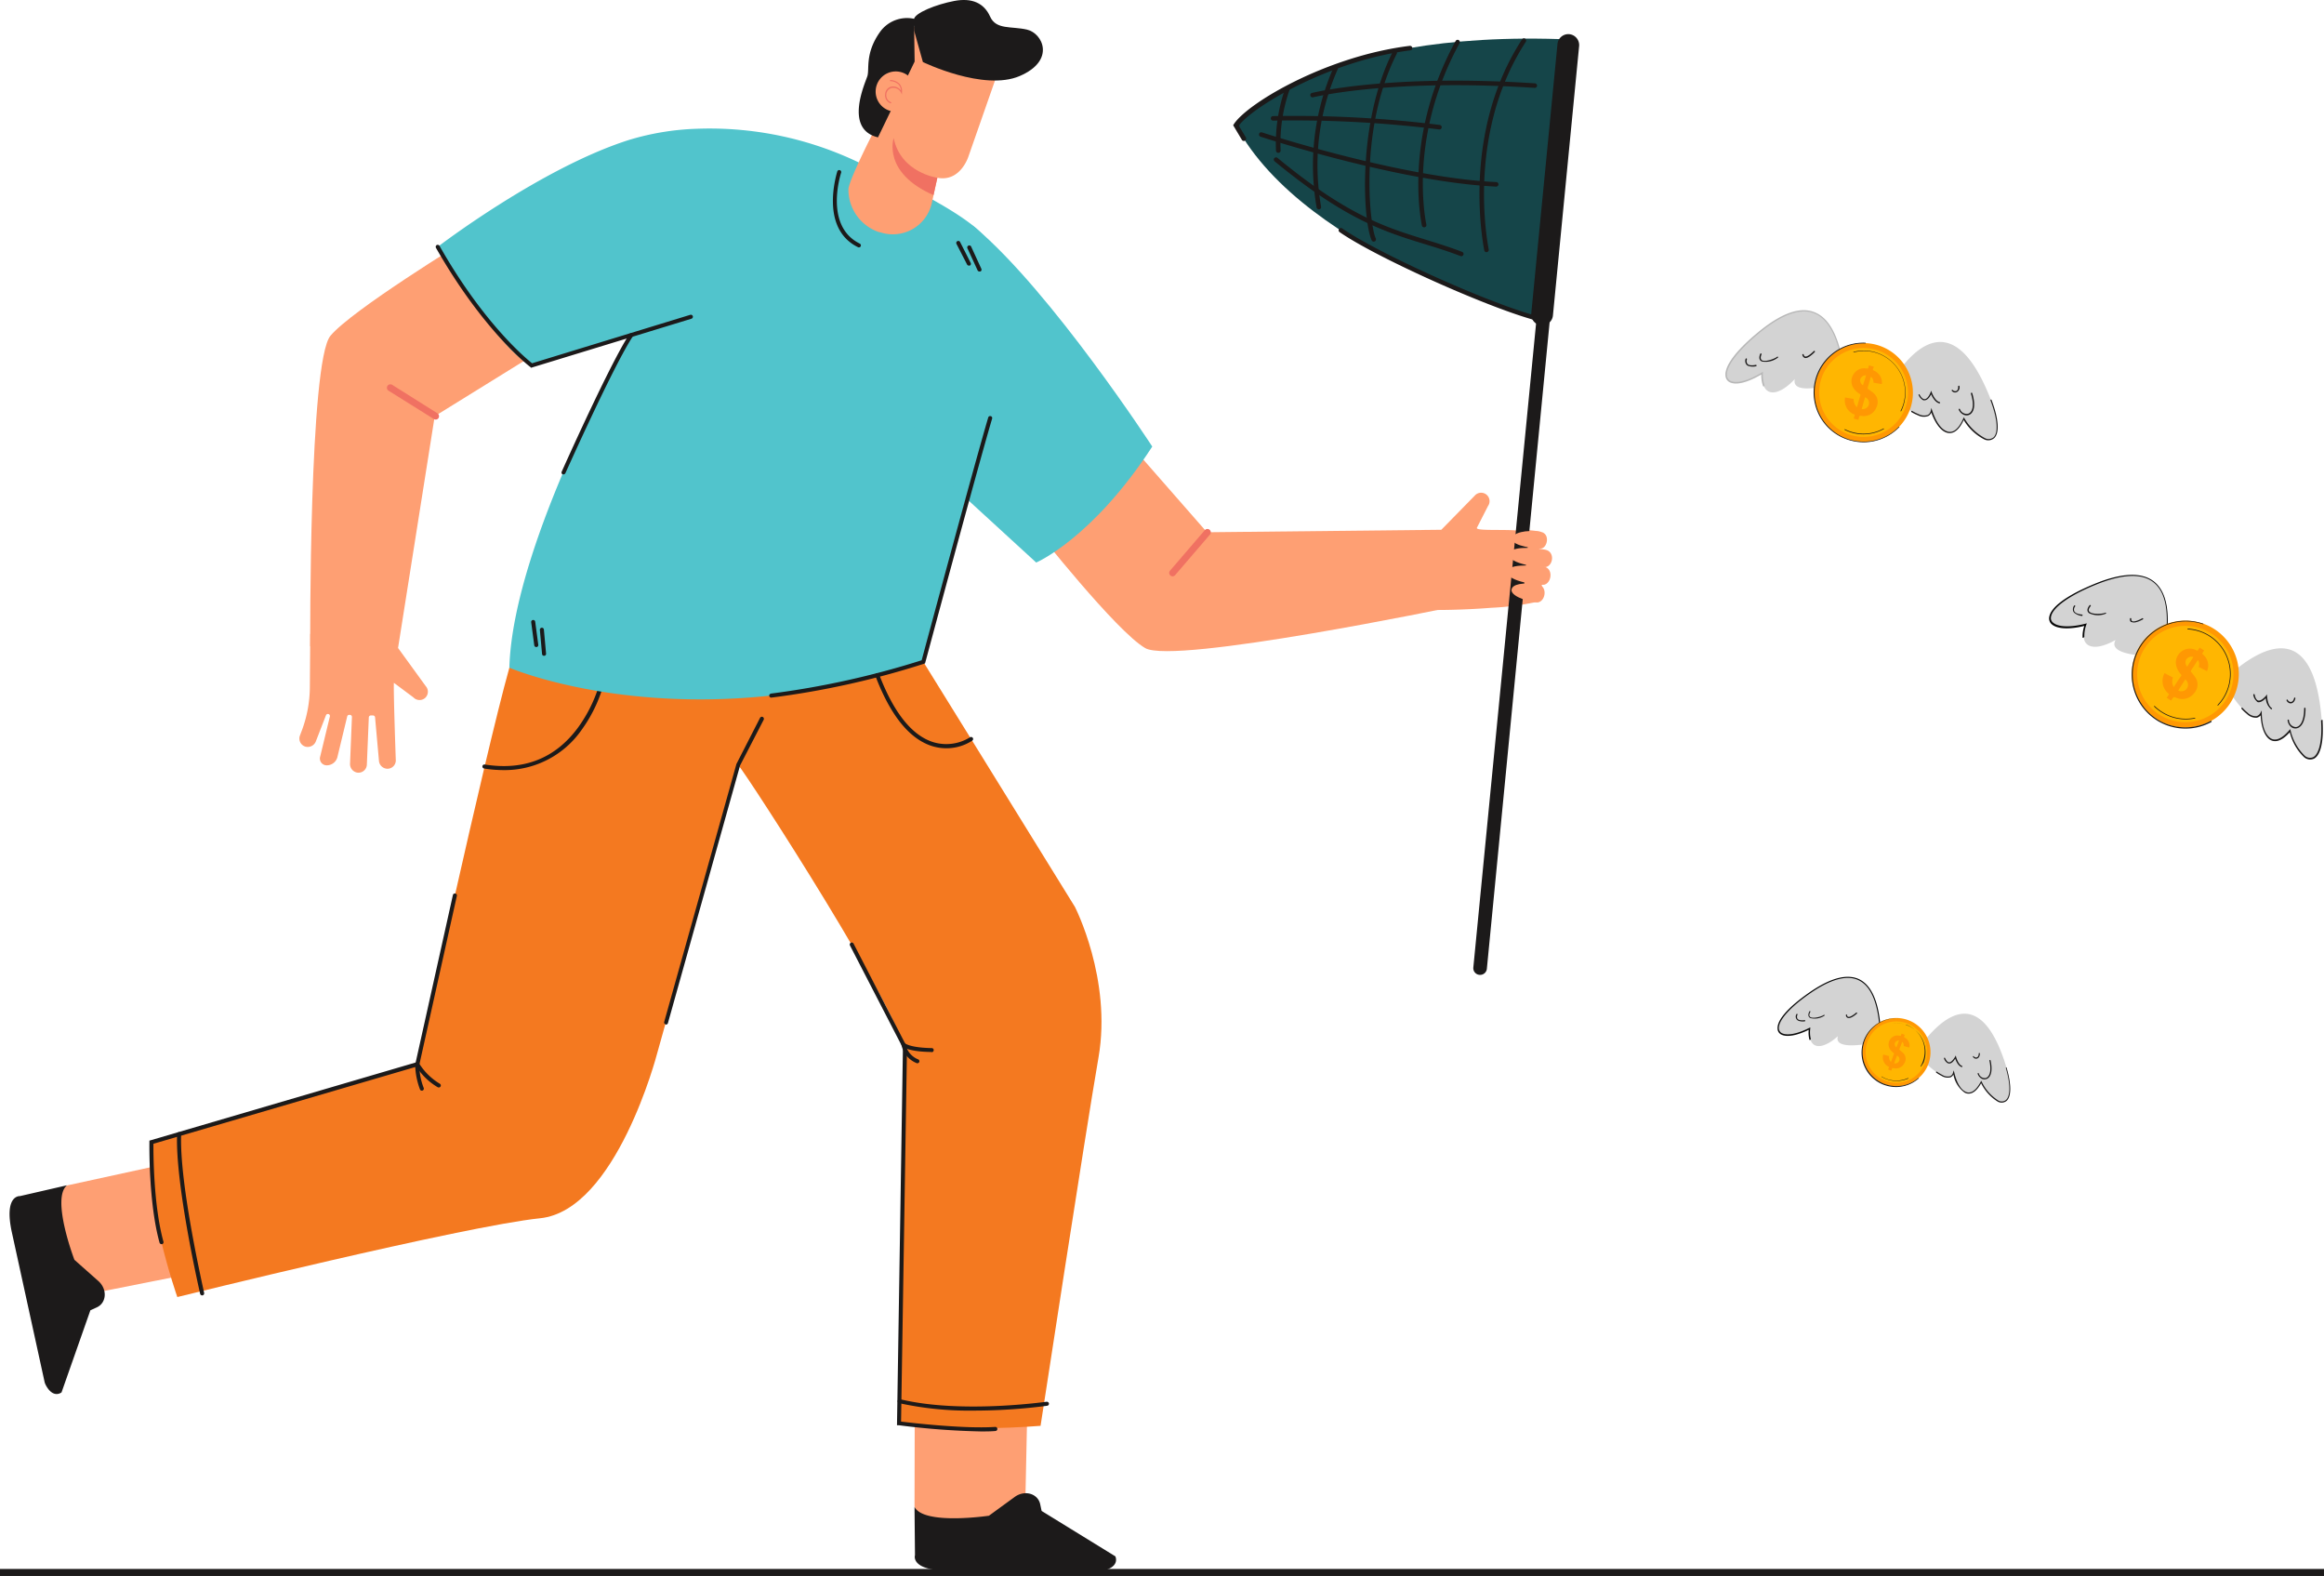 <svg xmlns="http://www.w3.org/2000/svg" viewBox="0 0 393.84 267.03"><defs><style>.cls-1{fill:#1c1a1a;}.cls-2{fill:#154549;}.cls-3{fill:#fe9f73;}.cls-4{fill:#f47920;}.cls-5{fill:#51c4cc;}.cls-6{fill:#f07162;}.cls-7{fill:#d3d3d3;}.cls-8{fill:#b7b7b7;}.cls-9{fill:#ff9803;}.cls-10{fill:#ffb601;}.cls-11{fill:#070707;}</style></defs><g id="Layer_2" data-name="Layer 2"><g id="Layer_1-2" data-name="Layer 1"><rect class="cls-1" y="265.83" width="393.84" height="1.19"/><path class="cls-2" d="M266.32,6.7c-44.24-1.93-56.86,14.57-56.86,14.57,11.86,22.18,51.83,32.92,51.83,32.92C264.13,24.92,266.32,6.7,266.32,6.7Z"/><polygon class="cls-3" points="173.66 259.29 157.24 260.78 154.98 255.25 155.02 237.83 174.09 238.79 173.66 259.29"/><path class="cls-1" d="M160.67,266.12l26.11,0a4.13,4.13,0,0,0,.57-.11c2.46-.75,1.66-2.32,1.66-2.32L176.52,256l-.24-1.13c-.38-1.82-2.63-2.47-4.31-1.25l-4.38,3.19s-11.09,1.65-12.61-1.51l.08,8.2S154.21,266.07,160.67,266.12Z"/><polygon class="cls-3" points="11.45 219.96 4.42 213.94 10.01 201.63 11.37 200.85 28.39 197.14 31.55 215.97 11.45 219.96"/><path class="cls-1" d="M2,208.75l5.58,25.51a4,4,0,0,0,.24.53c1.26,2.24,2.61,1.12,2.61,1.12L15.32,222l1.06-.48c1.7-.76,1.84-3.09.29-4.47l-4.06-3.6s-4-10.46-1.24-12.63l-8,1.84S.64,202.43,2,208.75Z"/><path class="cls-4" d="M156.47,112.14l8.1,13.07,17.59,28.44s6.3,12.24,4,25.51-9.82,62.42-9.82,62.42-14.81,1.22-24-.42c0,0,1.14-56.5,1.09-62.49s-26.62-47.08-28.36-49.1l-13.73,49s-6.9,26.51-19.8,27.84-61.49,13.35-61.49,13.35S24.16,203,25.66,193.52l45.06-13.19s11.34-52,15.6-67.2,40.41-13.28,40.41-13.28Z"/><path class="cls-1" d="M85.36,130.48a15.89,15.89,0,0,0,13.25-6.88,24.21,24.21,0,0,0,3.92-8.58.34.34,0,0,0-.26-.4.35.35,0,0,0-.41.26A24.21,24.21,0,0,1,98,123.21c-3.84,5.26-9.18,7.39-15.85,6.32a.34.34,0,1,0-.11.68A21.31,21.31,0,0,0,85.36,130.48Z"/><path class="cls-3" d="M78.82,40.79S59.64,52.52,56,56.89s-3.43,52.62-3.43,52.62l14.89.26,6.21-39.25L92.15,59.08Z"/><path class="cls-3" d="M51.75,126.5a1.48,1.48,0,0,0,1.78-.9l1.71-4.41a.34.34,0,0,1,.34-.22h0a.34.34,0,0,1,.32.43l-1.64,6.79a1.15,1.15,0,0,0,1.11,1.48h0a1.86,1.86,0,0,0,1.8-1.36l1.67-6.93a.34.34,0,0,1,.35-.26h.12a.35.35,0,0,1,.33.36l-.32,7.9a1.47,1.47,0,0,0,1.27,1.53,1.42,1.42,0,0,0,1.58-1.36l.33-8a.35.35,0,0,1,.36-.33h.37a.35.35,0,0,1,.33.32l.66,7.36a1.46,1.46,0,0,0,1.46,1.35,1.42,1.42,0,0,0,1.39-1.56s-.4-11.28-.32-13l3.31,2.47a1.43,1.43,0,0,0,2,.08h0a1.43,1.43,0,0,0,.08-2l-5.4-7.44a2.85,2.85,0,0,0-2.21-.26c-8.37-1-9.67-1.07-11.95-1.13l-.07,9a21.28,21.28,0,0,1-1.45,7.6l-.23.61A1.43,1.43,0,0,0,51.75,126.5Z"/><path class="cls-3" d="M175.56,89.72s13.6,17.25,18.52,20.09,52.2-7,52.2-7l-2-13.05-39.74.42L190.21,73.82Z"/><path class="cls-3" d="M243.46,90.57,249.9,84a1.43,1.43,0,0,1,2.26,1.75l-1.88,3.68c-.2.56,4.5.23,6.85.46a12.81,12.81,0,0,1,4,.22l-.64,6.38c.85.91,1.41,4.88-.41,5.56a45.55,45.55,0,0,1-7.39.93c-5,.4-9.28.37-9.28.37-.32-2.26.62-2.14.19-10.56A2.85,2.85,0,0,1,243.46,90.57Z"/><path class="cls-1" d="M250.71,165.17h0a1.15,1.15,0,0,0,1.26-1L262.84,52.22a1.15,1.15,0,0,0-1-1.25h0a1.14,1.14,0,0,0-1.25,1L249.68,163.92A1.14,1.14,0,0,0,250.71,165.17Z"/><path class="cls-5" d="M166.78,40.06C163.29,35.64,148.4,29,148.4,29A58.38,58.38,0,0,0,118,21.82a44.29,44.29,0,0,0-11.5,1.92C91.58,28.51,74.18,41.82,74.18,41.82S84.52,59.46,90.1,61.93l16.74-5.13S86.92,91.61,86.32,113.13c0,0,29.52,12.72,70.15-1,0,0,4.75-15.92,5.4-19.46,0,0,.84-6.48,4.89-17.9C170.55,64.12,169,42.89,166.78,40.06Z"/><path class="cls-5" d="M165.27,38.55c13,11,30,37.11,30,37.11-10.17,15.63-19.67,19.65-19.67,19.65l-20.9-19.16C156.28,55.28,157.17,32.1,165.27,38.55Z"/><path class="cls-6" d="M198.89,97.62a.59.59,0,0,0,.25-.17l5.91-6.88a.57.57,0,0,0-.06-.81.58.58,0,0,0-.81.06l-5.91,6.88a.58.58,0,0,0,.62.92Z"/><path class="cls-1" d="M90,62.31,117.18,54a.35.35,0,0,0,.23-.43.35.35,0,0,0-.43-.23L90.17,61.55c-1.06-.84-8.27-6.81-15.69-19.9a.36.36,0,0,0-.47-.13.35.35,0,0,0-.13.47C82,56.24,89.82,62.15,89.9,62.2Z"/><path class="cls-1" d="M95.5,80.37a.36.36,0,0,0,.32-.21C95.9,80,104,61.88,107.24,57a.35.35,0,0,0-.1-.48.34.34,0,0,0-.48.1c-3.29,5-11.14,22.56-11.47,23.3a.35.35,0,0,0,.17.46Z"/><path class="cls-1" d="M112.86,173.6a.34.34,0,0,0,.33-.25l12.23-43.66,4-7.74a.36.36,0,0,0-.15-.47.35.35,0,0,0-.47.15l-4,7.81v0l-12.24,43.7a.34.34,0,0,0,.24.42Z"/><path class="cls-1" d="M157.89,178.27a.34.34,0,0,0,.34-.34.33.33,0,0,0-.33-.35c-3.4-.06-4.36-.68-4.52-.8l-8.73-16.9a.34.34,0,0,0-.61.31l8.78,17,0,0c.14.16,1,1,5,1.05Z"/><path class="cls-1" d="M155.46,180.15a.35.35,0,0,0,.32-.21.34.34,0,0,0-.18-.45,3.55,3.55,0,0,1-2.15-2.54.34.34,0,0,0-.39-.29.33.33,0,0,0-.29.38,4.19,4.19,0,0,0,2.56,3.08A.31.31,0,0,0,155.46,180.15Z"/><path class="cls-1" d="M166.22,242.53c.9,0,1.76,0,2.53-.08a.35.35,0,0,0-.05-.69c-5.26.36-14.22-.68-16-.9l1-63a.35.35,0,0,0-.69,0l-1,63.62.31,0A129.15,129.15,0,0,0,166.22,242.53Z"/><path class="cls-1" d="M165,239a95.67,95.67,0,0,0,12.46-.82.35.35,0,0,0,.3-.39.36.36,0,0,0-.39-.29c-.15,0-14.51,2.08-24.83-.43a.34.34,0,0,0-.41.26.34.34,0,0,0,.25.41A55.39,55.39,0,0,0,165,239Z"/><path class="cls-1" d="M74.36,184.25a.32.32,0,0,0,.29-.16.34.34,0,0,0-.11-.47,10.4,10.4,0,0,1-3.45-3.35l6.33-28.47a.33.33,0,0,0-.26-.41.34.34,0,0,0-.41.26l-6.39,28.73.06.11a10.73,10.73,0,0,0,3.76,3.72A.39.39,0,0,0,74.36,184.25Z"/><path class="cls-1" d="M27.37,210.8h.09a.34.34,0,0,0,.24-.42c-1.69-6.09-1.71-15-1.7-16.59l44.37-13a12.67,12.67,0,0,0,.8,3.78.34.34,0,1,0,.64-.23,10.64,10.64,0,0,1-.75-4l0-.5-.48.14L25.32,193.26v.26c0,.1-.17,10.25,1.71,17A.36.36,0,0,0,27.37,210.8Z"/><path class="cls-1" d="M34.26,219.48h.07a.35.35,0,0,0,.26-.42c0-.18-4.22-18.28-3.89-26.89a.35.35,0,0,0-.33-.36.36.36,0,0,0-.36.33c-.33,8.7,3.87,26.9,3.91,27.08A.35.35,0,0,0,34.26,219.48Z"/><path class="cls-1" d="M160.37,126.78a8.05,8.05,0,0,0,4.39-1.29.34.34,0,0,0,.09-.48.35.35,0,0,0-.48-.08h0a7.61,7.61,0,0,1-6.16.83c-3.65-1.11-6.75-5-9.22-11.48a.34.34,0,0,0-.44-.2.33.33,0,0,0-.2.44c2.55,6.72,5.81,10.73,9.67,11.91A8.12,8.12,0,0,0,160.37,126.78Z"/><path class="cls-1" d="M164.19,45a.42.42,0,0,0,.16,0,.34.34,0,0,0,.15-.46L162.7,41a.34.34,0,0,0-.46-.14.34.34,0,0,0-.15.46l1.8,3.5A.34.34,0,0,0,164.19,45Z"/><path class="cls-1" d="M166,46l.14,0a.34.34,0,0,0,.17-.45l-1.71-3.72a.35.35,0,1,0-.63.29l1.71,3.71A.35.35,0,0,0,166,46Z"/><path class="cls-1" d="M90.88,109.63h.05a.34.34,0,0,0,.29-.39l-.52-3.9a.34.34,0,0,0-.68.09l.52,3.9A.34.34,0,0,0,90.88,109.63Z"/><path class="cls-1" d="M92.23,111.11h0a.33.33,0,0,0,.31-.37l-.37-4.08a.34.34,0,1,0-.68.07l.37,4.07A.33.33,0,0,0,92.23,111.11Z"/><path class="cls-3" d="M168.62,13.64l-4.49,12.84s-1.34,4.4-5.28,3.64l-.93,4.23a6.76,6.76,0,0,1-8.76,5l-.12,0A7.6,7.6,0,0,1,143.78,32c.22-1.75,4-9.15,4-9.15l1.2-3.87,5.67-14.64Z"/><path class="cls-1" d="M154.91,5.18l1.49,5.33s10.29,5,16.41,2.37,3.91-7.24,1.24-7.86-5.24.07-6.26-2.21S164.73-.41,161.72.16s-6.82,2.05-6.84,3.16S154.91,5.18,154.91,5.18Z"/><path class="cls-1" d="M155.72,3.43a5.62,5.62,0,0,0-6.6,2c-2.56,3.62-1.75,6.26-2.13,7.47s-4,9,1.8,10.37L155,10.43l-.09-6Z"/><path class="cls-3" d="M155,16.7A3.41,3.41,0,1,1,153,12.32,3.42,3.42,0,0,1,155,16.7Z"/><path class="cls-6" d="M150.88,17.49A1.41,1.41,0,0,1,150,16a1.36,1.36,0,0,1,1-1.31,1.59,1.59,0,0,1,1.67.65,1.54,1.54,0,0,0-.37-1,2.12,2.12,0,0,0-1.39-.59.09.09,0,0,1-.1-.1.11.11,0,0,1,.1-.09,2.27,2.27,0,0,1,1.53.65,1.9,1.9,0,0,1,.41,1.48l0,.34-.14-.31a1.49,1.49,0,0,0-1.63-.81,1.19,1.19,0,0,0-.88,1.13,1.25,1.25,0,0,0,.78,1.27h0a.09.09,0,0,1,.06.12.11.11,0,0,1-.12.07Z"/><path class="cls-6" d="M151.45,23.39s-2,5.85,6.75,9.67l.65-2.94S152.63,29.27,151.45,23.39Z"/><path class="cls-1" d="M145.55,41.92a.34.34,0,0,0,.31-.19.35.35,0,0,0-.16-.46c-6.11-3-3.19-11.9-3.16-12a.35.35,0,0,0-.21-.44.35.35,0,0,0-.44.22c0,.1-3.14,9.58,3.51,12.83A.4.4,0,0,0,145.55,41.92Z"/><path class="cls-6" d="M73.83,71.09a.57.57,0,0,0,.49-.27.59.59,0,0,0-.18-.79L66.46,65.2a.57.57,0,0,0-.61,1L73.53,71A.55.55,0,0,0,73.83,71.09Z"/><path class="cls-1" d="M130.61,117.52a145.6,145.6,0,0,0,25.58-5.65c.7-2.6,8.84-32.87,11.28-41.13a.33.33,0,0,1,.38-.24h0a.33.33,0,0,1,.28.43c-2.54,8.58-11.23,41-11.32,41.3l-.05.17-.17.06a143.33,143.33,0,0,1-25.89,5.74h0a.34.34,0,0,1,0-.68Z"/><path class="cls-3" d="M261.1,90.11c-2.45-.44-4.87.19-4.87,1.18,0,1.29,4.32,1.73,4.94,1.65C262.24,92.81,262.75,90.41,261.1,90.11Z"/><path class="cls-3" d="M261.88,93.14c-2.46-.46-6-.56-6.15.75-.17,1.74,5.62,2.33,6.24,2.19C263.25,95.8,263.52,93.45,261.88,93.14Z"/><path class="cls-3" d="M261.58,96c-2.48-.29-6-.41-6.14.85-.16,1.74,5.69,2.39,6.3,2.21C263,98.7,263.25,96.21,261.58,96Z"/><path class="cls-3" d="M260.6,99c-2.47-.35-4.35-.05-4.45.93-.13,1.3,3.92,2.29,4.53,2.13C262,101.74,262.26,99.25,260.6,99Z"/><path class="cls-1" d="M261.17,55.12h0a1.85,1.85,0,0,0,2-1.67l4.44-45.66a1.86,1.86,0,0,0-1.67-2h0a1.85,1.85,0,0,0-2,1.67L259.5,53.09A1.86,1.86,0,0,0,261.17,55.12Z"/><path class="cls-1" d="M252,42.71h0a.38.38,0,0,0,.29-.44c-.52-2.73-3.39-20.32,6.28-35.18a.37.37,0,0,0-.1-.52l0,0a.39.39,0,0,0-.54.11c-9.83,15.1-6.94,32.93-6.39,35.77A.37.37,0,0,0,252,42.71Z"/><path class="cls-1" d="M241.44,38.5h0a.37.37,0,0,0,.28-.44c-.46-2.33-2.62-15.68,5.63-30.75a.39.39,0,0,0-.15-.52l0,0a.38.38,0,0,0-.52.16c-8.36,15.26-6.2,28.83-5.71,31.29A.38.38,0,0,0,241.44,38.5Z"/><path class="cls-1" d="M233.14,40.74h0a.4.4,0,0,0,0-.37c-1-1.94-2.93-18.47,3.56-31.25a.37.37,0,0,0-.16-.51l0,0a.39.39,0,0,0-.52.17c-6,11.9-5.1,28.7-3.54,32A.39.39,0,0,0,233.14,40.74Z"/><path class="cls-1" d="M223.61,35.45h0a.37.37,0,0,0,.27-.45,40.27,40.27,0,0,1,2.82-23.27.39.39,0,0,0-.2-.5l0,0a.39.39,0,0,0-.51.21,41.19,41.19,0,0,0-2.86,23.75A.39.39,0,0,0,223.61,35.45Z"/><path class="cls-1" d="M216.68,25.89h0a.37.37,0,0,0,.34-.41,27.32,27.32,0,0,1,1.54-10.33.39.39,0,0,0-.18-.49l0,0a.39.39,0,0,0-.53.18,28.1,28.1,0,0,0-1.61,10.73A.39.39,0,0,0,216.68,25.89Z"/><path class="cls-1" d="M222.53,16.48c2.23-.51,14.83-3.07,37.54-1.59a.39.39,0,0,0,.41-.36v0a.39.39,0,0,0-.36-.41c-22.77-1.48-35.46,1.09-37.77,1.62a.37.37,0,0,0-.28.47v0A.37.37,0,0,0,222.53,16.48Z"/><path class="cls-1" d="M249.89,31.35c1.25.12,2.47.21,3.65.27a.39.39,0,0,0,.4-.37v0a.38.38,0,0,0-.36-.4c-15.37-.72-36.69-7.44-39.72-8.42a.38.38,0,0,0-.48.24v0a.38.38,0,0,0,.24.49C216.43,24.07,234.9,29.9,249.89,31.35Z"/><path class="cls-1" d="M248,43.17l0,0a.39.39,0,0,0-.23-.5c-2.17-.83-4.21-1.46-6.18-2.07-6.82-2.11-13.26-4.1-25.1-13.85a.38.38,0,0,0-.54.05l0,0a.38.38,0,0,0,.06.54c12,9.86,18.47,11.87,25.37,14,2,.61,4,1.23,6.14,2.05A.38.38,0,0,0,248,43.17Z"/><path class="cls-1" d="M215.76,20.44a197.85,197.85,0,0,1,28.13,1.49.38.38,0,0,0,.43-.32v0a.39.39,0,0,0-.33-.44,198.51,198.51,0,0,0-28.27-1.5.38.38,0,0,0-.36.4v0A.38.38,0,0,0,215.76,20.44Z"/><path class="cls-1" d="M261.87,54.74l-.73-2.48a.39.39,0,0,0-.48-.26l0,0a.38.38,0,0,0-.26.47l.15.49a.39.39,0,0,1-.47.48c-8.24-2.29-26.64-10.57-32.62-14.74a.38.38,0,0,0-.53.08l0,0a.38.38,0,0,0,.08.54c6.39,4.46,26.81,13.55,34.25,15.21Z"/><path class="cls-1" d="M211,23.82l0,0a.4.4,0,0,0,.14-.53l-1.06-1.76a.39.39,0,0,1,0-.44c2.8-3.35,15.38-10.83,28.93-12.56a.37.37,0,0,0,.33-.42v0a.39.39,0,0,0-.44-.34C224.83,9.5,211.46,17.44,209.12,21l-.14.22,1.45,2.43A.39.39,0,0,0,211,23.82Z"/><path class="cls-7" d="M312.48,63.3C311.31,53.42,307,49,298,56.36s-5.64,10.71.59,6.86c-.12,4.36,2.81,4,5.57,1-.68,3,6.49.83,6.49.83A6.71,6.71,0,0,0,312.48,63.3Z"/><path class="cls-7" d="M320.19,65.23c5.19-8.5,11-10.76,16-.27s.64,12.08-3.41,6c-1.71,4-4.22,2.45-5.49-1.39-.64,3-6.25-2-6.25-2A6.77,6.77,0,0,1,320.19,65.23Z"/><path class="cls-8" d="M299,65.21a5.61,5.61,0,0,1-.25-2V63l-.19.11c-2.13,1.32-4.12,1.89-5.18,1.47a1.08,1.08,0,0,1-.71-.86c-.24-1.54,1.79-4.26,5.44-7.27,3.82-3.16,7-4.29,9.32-3.36,2.59,1,4.25,4.44,4.93,10.17a8.14,8.14,0,0,1-1.12,1.29l.1.22a8.24,8.24,0,0,0,1.24-1.41l0,0v-.05c-.69-5.85-2.4-9.36-5.08-10.41-2.45-1-5.67.18-9.56,3.39s-5.78,5.85-5.52,7.49a1.31,1.31,0,0,0,.86,1.05c1.11.44,3-.08,5.2-1.38a5.43,5.43,0,0,0,.31,2C298.88,65.54,299.07,65.41,299,65.21Z"/><path class="cls-1" d="M337.4,67.69h0a.12.12,0,0,0-.07.15c1.32,3.52,1.22,5.5.56,6.21a1.33,1.33,0,0,1-1.52.18,8.85,8.85,0,0,1-3.46-3.35l-.12-.18-.08.2c-.78,1.81-1.77,2.58-2.8,2.17s-1.85-1.66-2.48-3.55l-.13-.41-.09.42a1.05,1.05,0,0,1-.5.77,2,2,0,0,1-1.57-.13,7.57,7.57,0,0,1-1.07-.53.12.12,0,0,0-.16,0h0a.12.12,0,0,0,0,.17,7.61,7.61,0,0,0,1.11.55,2.14,2.14,0,0,0,1.76.12,1.13,1.13,0,0,0,.51-.58c.64,1.77,1.54,3,2.49,3.36.66.26,1.91.32,3-2.1a8.64,8.64,0,0,0,3.44,3.26,1.53,1.53,0,0,0,1.78-.24c.88-.95.68-3.28-.51-6.45A.12.12,0,0,0,337.4,67.69Z"/><path class="cls-9" d="M323.76,69.14a8.37,8.37,0,1,1-5.62-10.68A8.41,8.41,0,0,1,323.76,69.14Z"/><path class="cls-10" d="M323.15,68.21a7.53,7.53,0,1,1-4.87-8.83A7.54,7.54,0,0,1,323.15,68.21Z"/><path class="cls-9" d="M317.49,64.84a1.17,1.17,0,0,0-.41-1A.56.56,0,0,0,317,64c-.16.57-.32,1.13-.49,1.7,0,.12,0,.18.11.25s.53.36.78.56A2,2,0,0,1,318,69a2.32,2.32,0,0,1-2.6,1.46c-.23,0-.32,0-.36.24a2.4,2.4,0,0,1-.12.44l-.78-.23.19-.65a2.55,2.55,0,0,1-1.65-2.92l1.45.26a1.8,1.8,0,0,0,.56,1.4c.09-.31.17-.58.24-.85s.21-.75.33-1.12a.21.21,0,0,0-.11-.29,3.17,3.17,0,0,1-1.05-1,2.13,2.13,0,0,1,.09-2.44,2.08,2.08,0,0,1,2.12-.86l.18,0h.08c.05-.17.11-.35.16-.54l.8.23c0,.13-.07.26-.12.39s0,.2.13.26a2.24,2.24,0,0,1,1.26,1.3,2,2,0,0,1,.1,1Zm-1.42,2.46c-.2.67-.38,1.32-.57,2a1.08,1.08,0,0,0,1.19-.67A1.07,1.07,0,0,0,316.07,67.3Zm.18-3.71a1,1,0,0,0-1,.69,1,1,0,0,0,.46,1Z"/><path class="cls-1" d="M317.79,59.67l-.19-.05a7,7,0,0,0-3.49,0s-.05,0,0,.07h0a.06.06,0,0,0,.08,0,7,7,0,0,1,3.42,0l.18.05a7,7,0,0,1,4.78,8.66,6.55,6.55,0,0,1-.47,1.19.07.07,0,0,0,0,.09h0a.07.07,0,0,0,.08,0,7.14,7.14,0,0,0-4.38-10Z"/><path class="cls-1" d="M321.86,72.3a0,0,0,0,0-.07,0,8.28,8.28,0,0,1-8.06,2.25l-.23-.06a8.32,8.32,0,0,1,2.62-16.3.06.06,0,0,0,.06-.06h0a.06.06,0,0,0-.05-.06,8.43,8.43,0,0,0-2.66,16.53l.23.06a8.35,8.35,0,0,0,6.28-.83,8.65,8.65,0,0,0,1.88-1.45.06.06,0,0,0,0-.08Z"/><path class="cls-1" d="M319.25,72.6h0a0,0,0,0,0-.06,0,6.92,6.92,0,0,1-5.13.65,6.71,6.71,0,0,1-1.4-.52,0,0,0,0,0-.07,0h0s0,.07,0,.09a6.94,6.94,0,0,0,1.42.54,7.09,7.09,0,0,0,5.22-.66A.06.06,0,0,0,319.25,72.6Z"/><path class="cls-1" d="M298.58,61.25l-.11-.06c-.25-.14-.48-.48-.17-1.24a.12.12,0,0,1,.16-.06h0a.12.12,0,0,1,.06.15c-.2.49-.18.81.07,1,.58.34,2.18-.26,2.57-.59a.11.11,0,0,1,.15,0,.09.09,0,0,1,0,.13A3.43,3.43,0,0,1,298.58,61.25Z"/><path class="cls-1" d="M305.79,60.61a.63.63,0,0,1-.35-.48.11.11,0,0,1,.09-.14h0a.11.11,0,0,1,.13.08q.07.28.24.33c.35.11,1.05-.48,1.48-.92a.11.11,0,0,1,.16,0h0a.12.12,0,0,1,0,.17c-.29.3-1.16,1.15-1.72,1Z"/><path class="cls-1" d="M296.29,62a.73.73,0,0,1-.3-.19,1,1,0,0,1-.17-1,.12.12,0,0,1,.15-.08h0a.12.12,0,0,1,.08.14.82.82,0,0,0,.1.8c.34.34,1.11.21,1.4.15a.11.11,0,0,1,.13.09h0a.11.11,0,0,1-.08.14A2.43,2.43,0,0,1,296.29,62Z"/><path class="cls-1" d="M325.94,67.82a1.79,1.79,0,0,1-.78-.84.13.13,0,0,1,0-.16h0a.11.11,0,0,1,.15.05c.28.51.57.77.85.76.48,0,.89-.83,1-1.14l.11-.29.11.3s.53,1.45,1.32,1.62a.11.11,0,0,1,.08.12h0a.11.11,0,0,1-.14.1c-.69-.16-1.18-1.07-1.38-1.52-.19.37-.58,1-1.11,1A1,1,0,0,1,325.94,67.82Z"/><path class="cls-1" d="M332.82,70.29a1.66,1.66,0,0,1-.88-.87.12.12,0,0,1,.06-.16h0a.12.12,0,0,1,.15.06,1.2,1.2,0,0,0,1.41.77c.63-.22,1.11-1.24.44-3.4a.13.13,0,0,1,.08-.15h0a.12.12,0,0,1,.15.08c.71,2.32.17,3.43-.59,3.7A1.16,1.16,0,0,1,332.82,70.29Z"/><path class="cls-1" d="M331.11,66.47a1,1,0,0,1-.33-.23.12.12,0,0,1,0-.17h0a.11.11,0,0,1,.14,0,.55.55,0,0,0,.59.18c.24-.09.36-.38.33-.78a.12.12,0,0,1,.1-.12h0a.11.11,0,0,1,.13.1.91.91,0,0,1-.49,1A.77.77,0,0,1,331.11,66.47Z"/><path class="cls-7" d="M318.7,175.26c-.31-8.66-3.73-12.85-12-7s-5.65,8.89,0,6c-.41,3.78,2.15,3.67,4.76,1.3-.8,2.57,5.58,1.18,5.58,1.18A5.77,5.77,0,0,0,318.7,175.26Z"/><path class="cls-7" d="M325.25,177.48c5.11-7,10.29-8.56,13.93.9s-.3,10.53-3.38,5c-1.78,3.36-3.84,1.83-4.67-1.59-.77,2.58-5.28-2.15-5.28-2.15A5.72,5.72,0,0,1,325.25,177.48Z"/><path class="cls-11" d="M306.86,176a4.72,4.72,0,0,1-.08-1.73l0-.19-.17.08c-1.95,1-3.71,1.34-4.6.91a.93.93,0,0,1-.55-.8c-.1-1.35,1.85-3.57,5.23-5.92,3.54-2.47,6.34-3.23,8.33-2.25,2.17,1.06,3.37,4.15,3.56,9.17a8.26,8.26,0,0,1-1.07,1l.07.2a7.49,7.49,0,0,0,1.18-1.14l0,0v0c-.18-5.13-1.42-8.29-3.67-9.4-2.06-1-4.93-.24-8.53,2.27s-5.43,4.66-5.32,6.1a1.12,1.12,0,0,0,.66,1c.94.46,2.65.15,4.62-.82a4.56,4.56,0,0,0,.13,1.72C306.75,176.23,306.92,176.13,306.86,176Z"/><path class="cls-1" d="M340,180.84h0a.1.1,0,0,0-.07.12c.9,3.15.67,4.85,0,5.42a1.14,1.14,0,0,1-1.33.05,7.61,7.61,0,0,1-2.76-3.15l-.09-.16-.09.17c-.8,1.51-1.72,2.11-2.58,1.68s-1.49-1.58-1.9-3.26l-.09-.36-.11.36a.89.89,0,0,1-.48.63,1.7,1.7,0,0,1-1.35-.22,7.93,7.93,0,0,1-.9-.54.09.09,0,0,0-.13,0h0a.11.11,0,0,0,0,.16,7.44,7.44,0,0,0,.92.55,1.91,1.91,0,0,0,1.53.23,1,1,0,0,0,.47-.47,4.74,4.74,0,0,0,1.93,3.09c.55.28,1.63.42,2.76-1.61a7.59,7.59,0,0,0,2.76,3.08,1.33,1.33,0,0,0,1.56-.09c.83-.76.82-2.79,0-5.62A.1.1,0,0,0,340,180.84Z"/><path class="cls-9" d="M326.89,180a5.79,5.79,0,1,1-3.13-7A5.78,5.78,0,0,1,326.89,180Z"/><path class="cls-10" d="M326.33,179.8a5.2,5.2,0,1,1-2.81-6.27A5.2,5.2,0,0,1,326.33,179.8Z"/><path class="cls-9" d="M322.61,177.22a.84.84,0,0,0-.23-.71.9.9,0,0,0-.05.09l-.44,1.14a.13.13,0,0,0,.06.18c.18.14.35.28.51.43a1.37,1.37,0,0,1,.28,1.76,1.6,1.6,0,0,1-1.87.86c-.16,0-.23,0-.26.15s-.07.18-.11.29l-.53-.2.17-.44a1.75,1.75,0,0,1-1-2.1l1,.26a1.27,1.27,0,0,0,.31,1l.22-.57c.09-.25.18-.5.28-.75a.14.14,0,0,0-.06-.21,2.4,2.4,0,0,1-.67-.75,1.48,1.48,0,0,1,.21-1.68,1.43,1.43,0,0,1,1.5-.47l.13,0h.06l.14-.37.53.21a2,2,0,0,1-.1.26c-.05.09,0,.14.07.19a1.52,1.52,0,0,1,.8,1,1.5,1.5,0,0,1,0,.7Zm-1.12,1.62c-.17.45-.34.88-.5,1.32a.74.74,0,0,0,.85-.4A.71.71,0,0,0,321.49,178.84Zm.33-2.55a.71.71,0,0,0-.7.42.69.69,0,0,0,.26.75C321.52,177.07,321.67,176.69,321.82,176.29Z"/><path class="cls-1" d="M323.1,173.68l-.12-.05a4.92,4.92,0,0,0-2.4-.21,0,0,0,0,0,0,0h0a.07.07,0,0,0,0,0,4.66,4.66,0,0,1,2.36.2l.12,0a4.83,4.83,0,0,1,2.8,6.23,3.71,3.71,0,0,1-.39.8,0,0,0,0,0,0,.06h0s0,0,.06,0A5.05,5.05,0,0,0,326,180,4.91,4.91,0,0,0,323.1,173.68Z"/><path class="cls-1" d="M325.2,182.6h-.05a5.72,5.72,0,0,1-5.68,1.09l-.15-.05A5.75,5.75,0,0,1,322,172.56s0,0,0,0h0s0,0,0,0a5.83,5.83,0,0,0-2.76,11.24l.15.05a5.79,5.79,0,0,0,4.38-.22,6,6,0,0,0,1.37-.89,0,0,0,0,0,0-.06Z"/><path class="cls-1" d="M323.39,182.66h-.05a4.83,4.83,0,0,1-3.57.16,5,5,0,0,1-.93-.45s0,0,0,0h0a0,0,0,0,0,0,.06,4.91,4.91,0,0,0,4.58.29A0,0,0,0,0,323.39,182.66Z"/><path class="cls-1" d="M306.79,172.49l-.09-.06c-.21-.14-.38-.45-.06-1.09a.1.1,0,0,1,.14,0h0a.1.1,0,0,1,0,.13c-.21.41-.21.69,0,.84.49.33,1.91-.07,2.28-.34a.09.09,0,0,1,.13,0s.07.05,0,.11A3,3,0,0,1,306.79,172.49Z"/><path class="cls-1" d="M313.09,172.45a.52.52,0,0,1-.27-.44.1.1,0,0,1,.09-.12h0a.1.1,0,0,1,.11.08q0,.25.18.3c.29.12.95-.34,1.35-.69a.1.1,0,0,1,.14,0h0a.1.1,0,0,1,0,.15c-.26.24-1.09.92-1.56.73Z"/><path class="cls-1" d="M304.75,172.94a.77.77,0,0,1-.32-1.1.1.1,0,0,1,.13-.06h0a.1.1,0,0,1,.06.13.74.74,0,0,0,0,.71c.26.31.95.26,1.2.22a.11.11,0,0,1,.11.09h0a.11.11,0,0,1-.09.12A2.23,2.23,0,0,1,304.75,172.94Z"/><path class="cls-1" d="M330.06,180.13a1.42,1.42,0,0,1-.61-.78.11.11,0,0,1,.05-.14h0a.1.1,0,0,1,.13.06c.21.46.44.71.68.72.42,0,.84-.66,1-.92l.12-.24.07.26s.36,1.3,1,1.51a.09.09,0,0,1,.06.11h0a.1.1,0,0,1-.13.08c-.59-.19-.94-1-1.09-1.42-.18.31-.57.84-1,.82A.54.54,0,0,1,330.06,180.13Z"/><path class="cls-1" d="M335.85,182.77a1.47,1.47,0,0,1-.7-.83.1.1,0,0,1,.07-.13h0a.11.11,0,0,1,.12.07,1.05,1.05,0,0,0,1.17.77c.56-.15,1.05-1,.63-2.93a.09.09,0,0,1,.07-.12h0a.11.11,0,0,1,.13.08c.45,2.06-.1,3-.78,3.16A1,1,0,0,1,335.85,182.77Z"/><path class="cls-1" d="M334.64,179.33a.83.83,0,0,1-.27-.23.1.1,0,0,1,0-.14h0a.08.08,0,0,1,.12,0,.45.45,0,0,0,.49.2c.22-.06.35-.3.35-.65a.09.09,0,0,1,.09-.1h0a.09.09,0,0,1,.1.09c0,.45-.19.77-.5.86A.64.64,0,0,1,334.64,179.33Z"/><path class="cls-7" d="M366.8,110c1.8-9.88-1-15.46-11.88-11s-8.6,8.65-1.46,6.78c-1.4,4.17,1.52,4.68,5.06,2.65-1.55,2.71,6,2.72,6,2.72A6.65,6.65,0,0,0,366.8,110Z"/><path class="cls-7" d="M377.58,114.54c7.52-6.66,13.76-7.13,15.53,4.48s-2.95,11.84-5.05,4.77c-2.84,3.35-4.79,1.11-4.89-3-1.51,2.73-5.44-3.74-5.44-3.74A6.59,6.59,0,0,1,377.58,114.54Z"/><path class="cls-11" d="M353.22,107.82a5.53,5.53,0,0,1,.35-2l.07-.21-.21.06c-2.46.64-4.54.59-5.43-.12a1,1,0,0,1-.43-1c.22-1.56,3-3.58,7.39-5.4,4.62-1.92,8-2.08,10-.48,2.2,1.74,2.79,5.54,1.75,11.27a9.22,9.22,0,0,1-1.47.9l0,.25a9.34,9.34,0,0,0,1.61-1l0,0v0c1.07-5.85.46-9.74-1.82-11.55-2.08-1.65-5.52-1.5-10.22.45s-7.3,3.92-7.54,5.58a1.32,1.32,0,0,0,.52,1.27c.94.75,3,.82,5.43.21a5.38,5.38,0,0,0-.29,2C353,108.1,353.25,108,353.22,107.82Z"/><path class="cls-1" d="M393.45,122h0a.11.11,0,0,0-.11.12c.23,3.78-.46,5.66-1.3,6.15a1.34,1.34,0,0,1-1.52-.28,8.8,8.8,0,0,1-2.35-4.25l-.06-.21-.14.17c-1.28,1.51-2.47,2-3.34,1.26s-1.29-2.15-1.34-4.15v-.44l-.21.38a1.09,1.09,0,0,1-.7.6,2,2,0,0,1-1.48-.59,8.38,8.38,0,0,1-.88-.83.11.11,0,0,0-.15,0h0a.12.12,0,0,0,0,.18,8.1,8.1,0,0,0,.91.86,2.17,2.17,0,0,0,1.67.63,1.17,1.17,0,0,0,.65-.4c.09,1.89.6,3.33,1.41,4,.56.45,1.75.87,3.53-1.13a8.74,8.74,0,0,0,2.36,4.16,1.55,1.55,0,0,0,1.79.29c1.13-.65,1.62-3,1.41-6.36A.11.11,0,0,0,393.45,122Z"/><path class="cls-9" d="M375.59,106.81a9.07,9.07,0,1,1-12.85,2.43A9.11,9.11,0,0,1,375.59,106.81Z"/><path class="cls-10" d="M377.17,118.67a8.16,8.16,0,1,1-2.37-11.3A8.16,8.16,0,0,1,377.17,118.67Z"/><path class="cls-9" d="M372.6,113a1.26,1.26,0,0,0-.11-1.16l-.11.11c-.35.54-.69,1.08-1.05,1.61-.08.11-.06.18,0,.3a10,10,0,0,1,.64.82,2.15,2.15,0,0,1-.16,2.79,2.53,2.53,0,0,1-3.16.68c-.24-.09-.35,0-.45.14a3.21,3.21,0,0,1-.27.41l-.74-.48.41-.62a2.75,2.75,0,0,1-.78-3.55l1.42.74a1.94,1.94,0,0,0,.13,1.62l.53-.81c.23-.34.45-.7.69-1a.24.24,0,0,0,0-.35,3.4,3.4,0,0,1-.77-1.37,2.31,2.31,0,0,1,.87-2.5,2.29,2.29,0,0,1,2.47-.22l.18.08.09,0,.34-.52.75.49a3.11,3.11,0,0,1-.25.38c-.09.12-.06.2.06.31a2.42,2.42,0,0,1,.89,1.74,2.15,2.15,0,0,1-.22,1.07Zm-2.26,2.1L369.13,117a1.17,1.17,0,0,0,1.45-.31A1.14,1.14,0,0,0,370.34,115.12Zm1.37-3.79a1.08,1.08,0,0,0-1.21.41,1.07,1.07,0,0,0,.14,1.23Z"/><path class="cls-1" d="M374.55,107.75l-.18-.11a7.62,7.62,0,0,0-3.6-1.13.09.09,0,0,0-.07.06h0a.07.07,0,0,0,.07.07,7.52,7.52,0,0,1,3.54,1.1l.17.11a7.59,7.59,0,0,1,2.2,10.49,7.7,7.7,0,0,1-.87,1.09.06.06,0,0,0,0,.09h0a.07.07,0,0,0,.09,0,8.76,8.76,0,0,0,.88-1.11A7.72,7.72,0,0,0,374.55,107.75Z"/><path class="cls-1" d="M374.76,122.13a.07.07,0,0,0-.08,0,9,9,0,0,1-9.06-.23l-.21-.14a9,9,0,0,1,7.89-16,.07.07,0,0,0,.08,0h0a.07.07,0,0,0,0-.08,9.14,9.14,0,0,0-8,16.28l.21.14a9.17,9.17,0,0,0,9.19.22.05.05,0,0,0,0-.08Z"/><path class="cls-1" d="M372,121.62h0a0,0,0,0,0-.06,0,7.54,7.54,0,0,1-5.52-1,7.4,7.4,0,0,1-1.28-1,.06.06,0,0,0-.07,0h0a.07.07,0,0,0,0,.11,8,8,0,0,0,1.3,1,7.63,7.63,0,0,0,5.61,1A.07.07,0,0,0,372,121.62Z"/><path class="cls-1" d="M354,103.88l-.08-.09c-.2-.21-.32-.6.2-1.25a.12.12,0,0,1,.17,0h0a.11.11,0,0,1,0,.16c-.33.42-.41.73-.21.94.46.5,2.18.4,2.66.19a.13.13,0,0,1,.15,0s.06.08,0,.13A3.45,3.45,0,0,1,354,103.88Z"/><path class="cls-1" d="M361.15,105.4a.62.62,0,0,1-.2-.57.12.12,0,0,1,.13-.11h0a.13.13,0,0,1,.11.12.39.39,0,0,0,.12.39c.31.2,1.16-.15,1.7-.46a.12.12,0,0,1,.16,0h0a.11.11,0,0,1,0,.16c-.36.2-1.46.77-1.95.44Z"/><path class="cls-1" d="M351.59,103.88a.92.92,0,0,1-.24-.28,1.06,1.06,0,0,1,.15-1,.11.11,0,0,1,.16,0h0a.12.12,0,0,1,0,.16.84.84,0,0,0-.14.8c.22.43,1,.54,1.3.56a.12.12,0,0,1,.11.12h0a.12.12,0,0,1-.13.12A2.53,2.53,0,0,1,351.59,103.88Z"/><path class="cls-1" d="M382.36,118.74a1.78,1.78,0,0,1-.5-1,.11.11,0,0,1,.09-.14h0a.12.12,0,0,1,.14.09c.12.58.32.92.59,1,.47.12,1.11-.54,1.32-.8l.19-.24,0,.31s.09,1.56.79,2a.11.11,0,0,1,.05.14h0a.12.12,0,0,1-.17.06,2.63,2.63,0,0,1-.88-1.87c-.29.3-.86.8-1.38.67A.91.91,0,0,1,382.36,118.74Z"/><path class="cls-1" d="M388.26,123.16a1.68,1.68,0,0,1-.59-1.11.12.12,0,0,1,.11-.13h0a.12.12,0,0,1,.12.11,1.23,1.23,0,0,0,1.14,1.16c.66,0,1.43-.88,1.43-3.16a.12.12,0,0,1,.11-.12h0a.12.12,0,0,1,.13.12c0,2.45-.86,3.36-1.66,3.39A1.14,1.14,0,0,1,388.26,123.16Z"/><path class="cls-1" d="M387.74,119a.81.81,0,0,1-.24-.31.11.11,0,0,1,.07-.16h0a.1.1,0,0,1,.13.06.56.56,0,0,0,.51.34c.27,0,.47-.25.56-.65a.12.12,0,0,1,.13-.09h0a.11.11,0,0,1,.09.14c-.11.51-.4.82-.77.84A.71.71,0,0,1,387.74,119Z"/></g></g></svg>